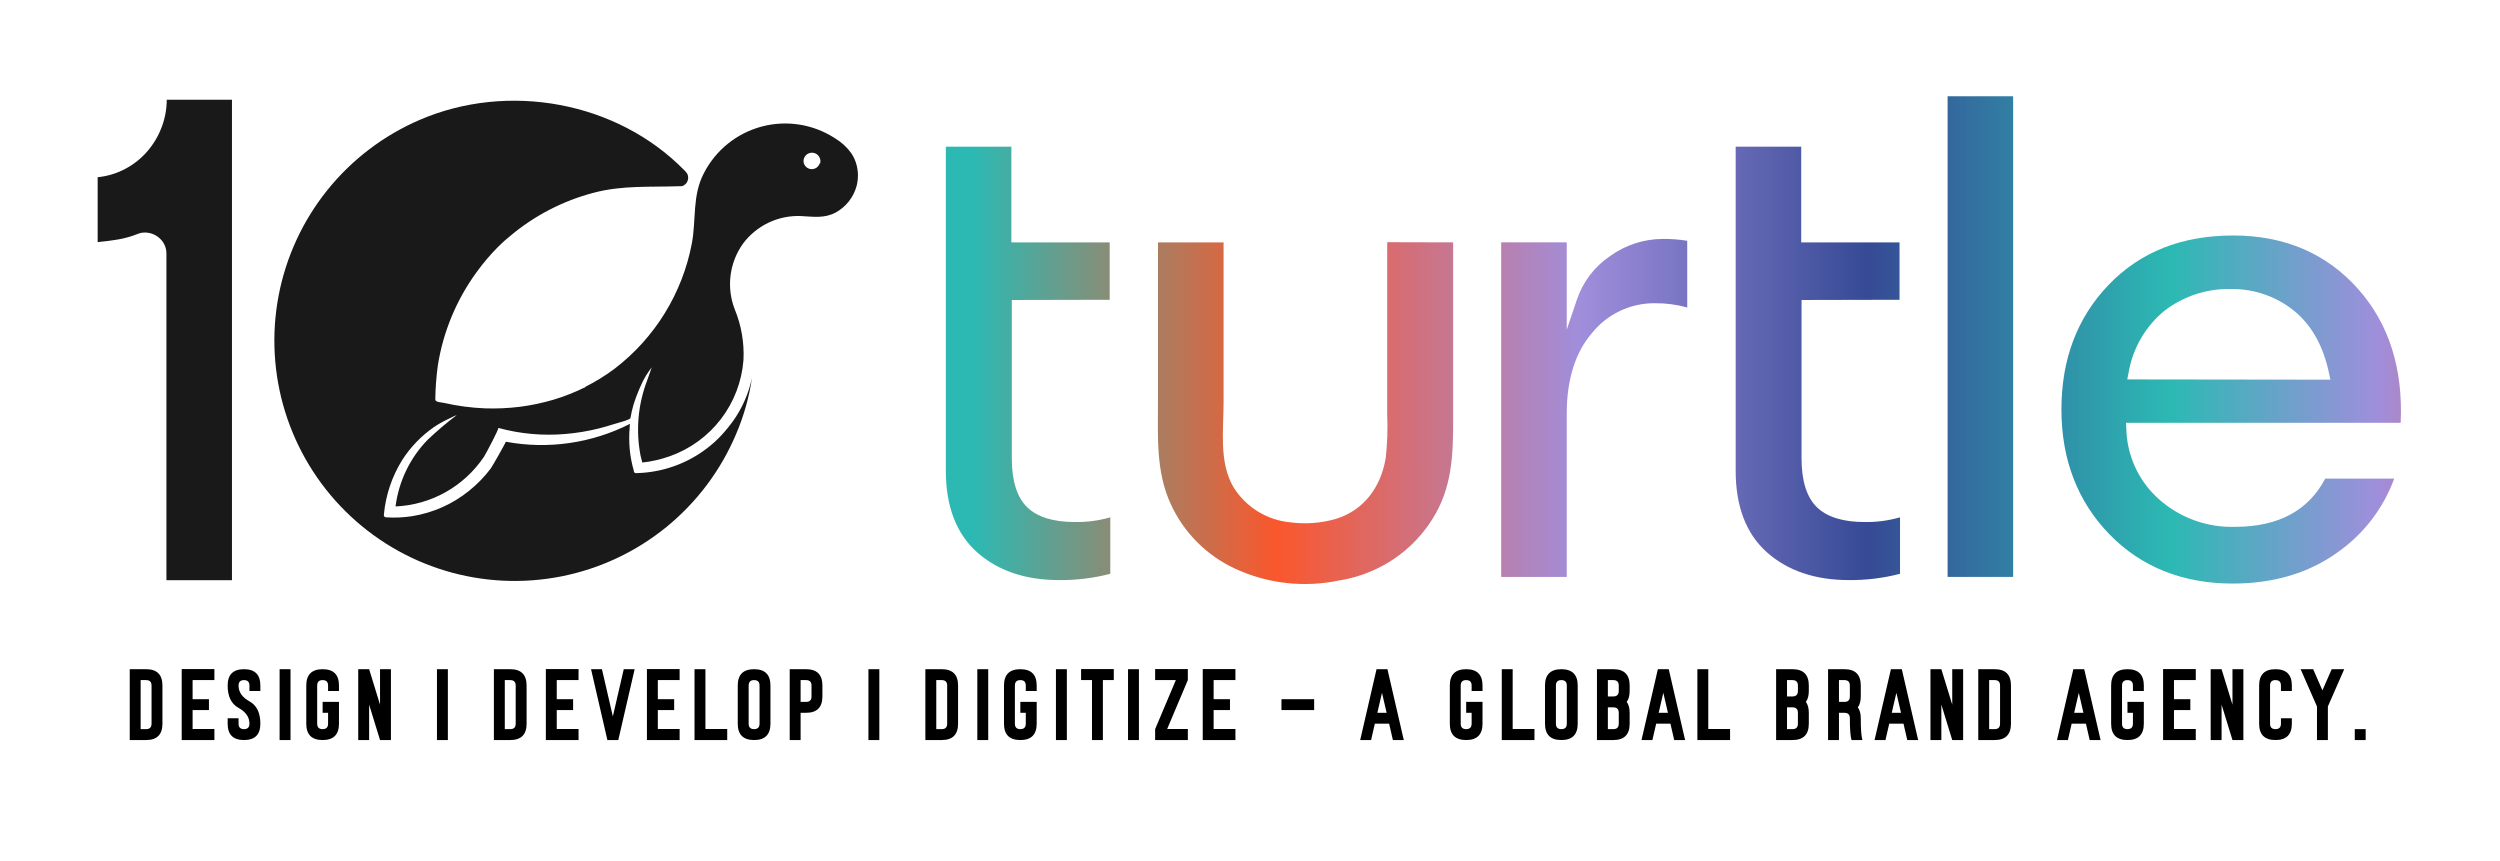 <svg width="1792" height="617" viewBox="0 0 1792 617" fill="none" xmlns="http://www.w3.org/2000/svg">
<rect width="1792" height="617" fill="white"/>
<path d="M108.625 491.4C108.625 488.796 107.323 487.494 104.719 487.494H100.812V522.65H104.719C107.323 522.65 108.625 521.348 108.625 518.744V491.4ZM93 479.682H104.719C112.531 479.682 116.438 483.588 116.438 491.4V518.744C116.438 526.557 112.531 530.463 104.719 530.463H93V479.682ZM138.053 487.494V501.166H149.772V508.979H138.053V522.533H153.678V530.463H130.241V479.564H153.678V487.494H138.053ZM163.184 518.744V514.838H170.997V518.744C170.997 521.348 172.299 522.65 174.903 522.65C177.507 522.65 178.809 521.348 178.809 518.744C178.809 514.057 176.205 510.281 170.997 507.416C165.789 504.551 163.184 499.213 163.184 491.4C163.184 483.588 167.091 479.682 174.903 479.682C182.716 479.682 186.622 483.588 186.622 491.4V495.307H178.809V491.4C178.809 488.796 177.507 487.494 174.903 487.494C172.299 487.494 170.997 488.796 170.997 491.4C170.997 496.088 173.601 499.864 178.809 502.729C184.018 505.593 186.622 510.932 186.622 518.744C186.622 526.557 182.716 530.463 174.903 530.463C167.091 530.463 163.184 526.557 163.184 518.744ZM200.425 479.682H208.238V530.463H200.425V479.682ZM242.978 518.744C242.978 526.557 239.072 530.463 231.259 530.463C223.447 530.463 219.541 526.557 219.541 518.744V491.4C219.541 483.588 223.447 479.682 231.259 479.682C239.072 479.682 242.978 483.588 242.978 491.4V495.307H235.166V491.4C235.166 488.796 233.864 487.494 231.259 487.494C228.655 487.494 227.353 488.796 227.353 491.4V518.744C227.353 521.348 228.655 522.65 231.259 522.65C233.864 522.65 235.166 521.348 235.166 518.744V510.932H231.259V503.119H242.978V518.744ZM264.594 479.682L272.406 505.072V479.682H280.219V530.463H272.406L264.594 505.072V530.463H256.781V479.682H264.594ZM313.216 479.682H321.028V530.463H313.216V479.682ZM369.65 491.4C369.65 488.796 368.348 487.494 365.744 487.494H361.837V522.65H365.744C368.348 522.65 369.65 521.348 369.65 518.744V491.4ZM354.025 479.682H365.744C373.556 479.682 377.462 483.588 377.462 491.4V518.744C377.462 526.557 373.556 530.463 365.744 530.463H354.025V479.682ZM399.078 487.494V501.166H410.797V508.979H399.078V522.533H414.703V530.463H391.266V479.564H414.703V487.494H399.078ZM431.475 479.682L439.288 513.549L447.1 479.682H454.913L443.194 530.463H435.381L423.663 479.682H431.475ZM471.528 487.494V501.166H483.247V508.979H471.528V522.533H487.153V530.463H463.716V479.564H487.153V487.494H471.528ZM505.644 479.682V522.533H521.269V530.463H497.831V479.682H505.644ZM528.822 491.4C528.822 483.588 532.728 479.682 540.541 479.682C548.353 479.682 552.259 483.588 552.259 491.4V518.744C552.259 526.557 548.353 530.463 540.541 530.463C532.728 530.463 528.822 526.557 528.822 518.744V491.4ZM544.447 491.4C544.447 488.796 543.145 487.494 540.541 487.494C537.936 487.494 536.634 488.796 536.634 491.4V518.744C536.634 521.348 537.936 522.65 540.541 522.65C543.145 522.65 544.447 521.348 544.447 518.744V491.4ZM581.688 491.4C581.688 488.796 580.385 487.494 577.781 487.494H573.875V503.119H577.781C580.385 503.119 581.688 501.817 581.688 499.213V491.4ZM573.875 510.932V530.463H566.062V479.682H577.781C585.594 479.682 589.5 483.588 589.5 491.4V499.213C589.5 507.025 585.594 510.932 577.781 510.932H573.875ZM622.497 479.682H630.309V530.463H622.497V479.682ZM678.931 491.4C678.931 488.796 677.629 487.494 675.025 487.494H671.119V522.65H675.025C677.629 522.65 678.931 521.348 678.931 518.744V491.4ZM663.306 479.682H675.025C682.838 479.682 686.744 483.588 686.744 491.4V518.744C686.744 526.557 682.838 530.463 675.025 530.463H663.306V479.682ZM700.547 479.682H708.359V530.463H700.547V479.682ZM743.1 518.744C743.1 526.557 739.194 530.463 731.381 530.463C723.569 530.463 719.662 526.557 719.662 518.744V491.4C719.662 483.588 723.569 479.682 731.381 479.682C739.194 479.682 743.1 483.588 743.1 491.4V495.307H735.287V491.4C735.287 488.796 733.985 487.494 731.381 487.494C728.777 487.494 727.475 488.796 727.475 491.4V518.744C727.475 521.348 728.777 522.65 731.381 522.65C733.985 522.65 735.287 521.348 735.287 518.744V510.932H731.381V503.119H743.1V518.744ZM756.903 479.682H764.716V530.463H756.903V479.682ZM782.737 530.463V487.494H774.925V479.564H798.362V487.494H790.55V530.463H782.737ZM808.572 479.682H816.384V530.463H808.572V479.682ZM851.438 487.494L836.633 522.533H851.438V530.463H828V522.65L842.844 487.494H828V479.564H851.438V487.494ZM869.928 487.494V501.166H881.647V508.979H869.928V522.533H885.553V530.463H862.116V479.564H885.553V487.494H869.928ZM918.55 501.166H941.987V508.979H918.55V501.166ZM986.703 479.682H994.516L1006.23 530.463H998.422L995.727 518.744H985.492L982.797 530.463H974.984L986.703 479.682ZM987.289 510.932H993.93L990.609 496.596L987.289 510.932ZM1062.67 518.744C1062.67 526.557 1058.76 530.463 1050.95 530.463C1043.14 530.463 1039.23 526.557 1039.23 518.744V491.4C1039.23 483.588 1043.14 479.682 1050.95 479.682C1058.76 479.682 1062.67 483.588 1062.67 491.4V495.307H1054.86V491.4C1054.86 488.796 1053.55 487.494 1050.95 487.494C1048.35 487.494 1047.04 488.796 1047.04 491.4V518.744C1047.04 521.348 1048.35 522.65 1050.95 522.65C1053.55 522.65 1054.86 521.348 1054.86 518.744V510.932H1050.95V503.119H1062.67V518.744ZM1084.28 479.682V522.533H1099.91V530.463H1076.47V479.682H1084.28ZM1107.46 491.4C1107.46 483.588 1111.37 479.682 1119.18 479.682C1126.99 479.682 1130.9 483.588 1130.9 491.4V518.744C1130.9 526.557 1126.99 530.463 1119.18 530.463C1111.37 530.463 1107.46 526.557 1107.46 518.744V491.4ZM1123.09 491.4C1123.09 488.796 1121.79 487.494 1119.18 487.494C1116.58 487.494 1115.28 488.796 1115.28 491.4V518.744C1115.28 521.348 1116.58 522.65 1119.18 522.65C1121.79 522.65 1123.09 521.348 1123.09 518.744V491.4ZM1168.14 510.932V518.744C1168.14 526.557 1164.23 530.463 1156.42 530.463H1144.7V479.682H1156.42C1164.23 479.682 1168.14 483.588 1168.14 491.4V495.307C1168.14 498.614 1167.44 501.218 1166.03 503.119C1167.44 505.02 1168.14 507.624 1168.14 510.932ZM1160.33 495.307V491.4C1160.33 488.796 1159.03 487.494 1156.42 487.494H1152.52V499.213H1156.42C1159.03 499.213 1160.33 497.911 1160.33 495.307ZM1156.42 507.025H1152.52V522.65H1156.42C1159.03 522.65 1160.33 521.348 1160.33 518.744V510.932C1160.33 508.327 1159.03 507.025 1156.42 507.025ZM1188.35 479.682H1196.16L1207.88 530.463H1200.07L1197.37 518.744H1187.14L1184.44 530.463H1176.63L1188.35 479.682ZM1188.94 510.932H1195.58L1192.26 496.596L1188.94 510.932ZM1224.5 479.682V522.533H1240.12V530.463H1216.68V479.682H1224.5ZM1296.56 510.932V518.744C1296.56 526.557 1292.65 530.463 1284.84 530.463H1273.12V479.682H1284.84C1292.65 479.682 1296.56 483.588 1296.56 491.4V495.307C1296.56 498.614 1295.85 501.218 1294.45 503.119C1295.85 505.02 1296.56 507.624 1296.56 510.932ZM1288.74 495.307V491.4C1288.74 488.796 1287.44 487.494 1284.84 487.494H1280.93V499.213H1284.84C1287.44 499.213 1288.74 497.911 1288.74 495.307ZM1284.84 507.025H1280.93V522.65H1284.84C1287.44 522.65 1288.74 521.348 1288.74 518.744V510.932C1288.74 508.327 1287.44 507.025 1284.84 507.025ZM1318.17 510.932V530.463H1310.36V479.682H1322.08C1329.89 479.682 1333.8 483.588 1333.8 491.4V499.213C1333.8 502.52 1333.09 505.124 1331.69 507.025C1333.09 508.926 1333.8 511.531 1333.8 514.838C1333.8 522.65 1334.19 527.859 1334.97 530.463H1327.16C1326.38 527.885 1325.98 522.676 1325.98 514.838C1325.98 512.234 1324.68 510.932 1322.08 510.932H1318.17ZM1325.98 491.4C1325.98 488.796 1324.68 487.494 1322.08 487.494H1318.17V503.119H1322.08C1324.68 503.119 1325.98 501.817 1325.98 499.213V491.4ZM1355.41 479.682H1363.22L1374.94 530.463H1367.13L1364.44 518.744H1354.2L1351.51 530.463H1343.69L1355.41 479.682ZM1356 510.932H1362.64L1359.32 496.596L1356 510.932ZM1391.56 479.682L1399.37 505.072V479.682H1407.18V530.463H1399.37L1391.56 505.072V530.463H1383.75V479.682H1391.56ZM1433.64 491.4C1433.64 488.796 1432.34 487.494 1429.74 487.494H1425.83V522.65H1429.74C1432.34 522.65 1433.64 521.348 1433.64 518.744V491.4ZM1418.02 479.682H1429.74C1437.55 479.682 1441.46 483.588 1441.46 491.4V518.744C1441.46 526.557 1437.55 530.463 1429.74 530.463H1418.02V479.682ZM1486.17 479.682H1493.98L1505.7 530.463H1497.89L1495.2 518.744H1484.96L1482.27 530.463H1474.45L1486.17 479.682ZM1486.76 510.932H1493.4L1490.08 496.596L1486.76 510.932ZM1536.69 518.744C1536.69 526.557 1532.79 530.463 1524.97 530.463C1517.16 530.463 1513.26 526.557 1513.26 518.744V491.4C1513.26 483.588 1517.16 479.682 1524.97 479.682C1532.79 479.682 1536.69 483.588 1536.69 491.4V495.307H1528.88V491.4C1528.88 488.796 1527.58 487.494 1524.97 487.494C1522.37 487.494 1521.07 488.796 1521.07 491.4V518.744C1521.07 521.348 1522.37 522.65 1524.97 522.65C1527.58 522.65 1528.88 521.348 1528.88 518.744V510.932H1524.97V503.119H1536.69V518.744ZM1558.31 487.494V501.166H1570.03V508.979H1558.31V522.533H1573.93V530.463H1550.5V479.564H1573.93V487.494H1558.31ZM1592.43 479.682L1600.24 505.072V479.682H1608.05V530.463H1600.24L1592.43 505.072V530.463H1584.61V479.682H1592.43ZM1642.79 491.4V495.307H1634.98V491.4C1634.98 488.796 1633.68 487.494 1631.07 487.494C1628.47 487.494 1627.17 488.796 1627.17 491.4V518.744C1627.17 521.348 1628.47 522.65 1631.07 522.65C1633.68 522.65 1634.98 521.348 1634.98 518.744V514.838H1642.79V518.744C1642.79 526.557 1638.88 530.463 1631.07 530.463C1623.26 530.463 1619.35 526.557 1619.35 518.744V491.4C1619.35 483.588 1623.26 479.682 1631.07 479.682C1638.88 479.682 1642.79 483.588 1642.79 491.4ZM1668.62 506.4V530.463H1660.81V506.4L1660.23 505.072L1649.09 479.682H1658.08L1664.72 494.838L1671.36 479.682H1680.34L1669.21 505.072L1668.62 506.4ZM1687.9 522.65H1695.71V530.463H1687.9V522.65Z" fill="black"/>
<path d="M119.526 71.506C119.508 78.477 118.18 85.383 115.611 91.864C113.181 98.107 109.669 103.872 105.236 108.895C100.815 113.909 95.506 118.064 89.575 121.149C83.494 124.36 76.845 126.354 70 127.022V173.533C75.011 173.102 79.905 172.437 84.642 171.654C89.408 170.82 94.078 169.508 98.58 167.738C100.21 167.029 101.97 166.669 103.748 166.681C107.796 166.656 111.697 168.2 114.632 170.988C116.165 172.412 117.375 174.148 118.179 176.08C118.983 178.012 119.362 180.094 119.291 182.185V415.876H166.272V71.506H119.526Z" fill="#191919"/>
<path d="M419.774 277.4C412.357 281.081 404.643 284.133 396.714 286.522C388.772 288.862 380.655 290.564 372.441 291.612C364.208 292.623 355.909 292.99 347.619 292.708C337.719 292.307 327.877 290.996 318.217 288.793L314.85 288.245C313.974 288.172 313.134 287.86 312.423 287.344C312.262 287.135 312.145 286.895 312.078 286.64C312.011 286.384 311.995 286.118 312.031 285.857C312.154 277.788 312.769 269.734 313.871 261.74C317.723 237.683 327.208 214.877 341.551 195.183C346.278 188.634 351.514 182.468 357.211 176.743C360.03 173.964 362.966 171.301 365.981 168.913C383.354 154.377 403.73 143.868 425.647 138.141C446.201 132.699 466.207 134.225 486.761 133.482C487.426 133.539 488.094 133.539 488.758 133.482C489.37 133.295 489.951 133.018 490.481 132.659C491.279 132.168 491.94 131.48 492.399 130.663C492.946 129.746 493.254 128.706 493.295 127.639C493.336 126.572 493.109 125.512 492.634 124.555C492.313 124.006 491.932 123.494 491.498 123.028L490.755 122.284C442.286 72.641 364.102 58.625 300.795 85.953C274.913 97.097 252.161 114.421 234.532 136.405C216.904 158.39 204.938 184.363 199.683 212.048C194.428 239.733 196.045 268.284 204.392 295.199C212.739 322.113 227.562 346.569 247.56 366.422C267.558 386.275 292.121 400.919 319.096 409.07C346.07 417.221 374.632 418.631 402.278 413.175C429.924 407.719 455.81 395.564 477.665 377.776C499.521 359.988 516.678 337.11 527.635 311.148C533.147 298.278 536.977 284.751 539.028 270.901L538.284 273.994C535.309 285.863 529.733 296.923 521.958 306.372C519.043 310.044 515.849 313.487 512.405 316.668C497.008 330.65 477.094 338.627 456.302 339.141H455.793C455.467 339.131 455.153 339.021 454.893 338.824C454.634 338.628 454.442 338.355 454.344 338.045V337.497C452.851 332.384 451.854 327.14 451.369 321.836C450.904 316.626 450.904 311.386 451.369 306.176C451.369 305.393 451.369 304.571 451.643 303.788C424.164 317.762 392.842 322.276 362.536 316.629C362.927 316.629 352.905 334.286 351.769 335.813C347.248 341.815 341.986 347.222 336.109 351.904C324.42 361.324 310.483 367.543 295.666 369.953C289.364 370.962 282.967 371.251 276.6 370.814C276.388 370.806 276.181 370.753 275.992 370.658C275.803 370.564 275.637 370.43 275.503 370.266C275.365 370.114 275.262 369.933 275.202 369.737C275.141 369.541 275.123 369.334 275.151 369.13C276.38 355.151 280.887 341.657 288.306 329.745C294.216 320.504 301.893 312.521 310.896 306.254C314.01 304.14 317.282 302.268 320.683 300.656L325.499 298.307C325.89 298.111 326.791 297.837 327.417 297.524C320.063 303.083 313.03 309.057 306.354 315.416C293.816 328.412 285.811 345.109 283.529 363.023C296.146 362.459 308.453 358.942 319.462 352.754C330.471 346.566 339.874 337.88 346.914 327.396C348.011 325.83 357.994 306.959 357.172 306.724C372.865 311.021 389.197 312.492 405.406 311.07C413.392 310.393 421.313 309.084 429.092 307.155C432.811 306.215 436.492 305.158 440.172 303.983C441.581 303.514 451.917 300.891 451.917 299.638C452.438 296.535 453.131 293.463 453.992 290.437C455.552 285.439 457.435 280.548 459.63 275.795C461.605 271.338 464.144 267.154 467.186 263.345C467.186 263.345 465.581 267.926 463.858 272.741C457.297 289.936 455.669 308.621 459.16 326.691C459.551 328.296 460.413 331.546 460.413 331.546C467.158 330.812 473.794 329.288 480.184 327.004C494.698 321.852 507.407 312.6 516.767 300.37C526.128 288.139 531.739 273.455 532.92 258.099C533.544 245.648 531.405 233.214 526.656 221.688C523.645 213.931 522.623 205.543 523.683 197.29C524.743 189.036 527.851 181.179 532.724 174.433C537.511 168.091 543.76 163 550.937 159.592C558.115 156.183 566.01 154.559 573.95 154.858C582.955 155.289 590.746 156.737 599.046 152.313C602.706 150.307 605.922 147.58 608.5 144.296C611.077 141.012 612.962 137.24 614.041 133.207C615.647 126.978 615.179 120.395 612.709 114.454C612.054 112.895 611.255 111.401 610.321 109.991C607.201 105.6 603.201 101.907 598.576 99.146C590.903 94.141 582.265 90.802 573.22 89.346C564.175 87.889 554.925 88.347 546.069 90.691C537.212 93.034 528.946 97.21 521.806 102.949C514.665 108.688 508.808 115.862 504.614 124.007C496.04 140.255 499.172 157.246 495.883 174.668C489.083 210.253 469.453 242.101 440.72 264.167C434.042 269.18 426.927 273.583 419.461 277.322M587.535 117.156C587.442 117.452 587.324 117.74 587.183 118.017C586.612 119.127 585.706 120.03 584.593 120.597C583.48 121.164 582.218 121.366 580.983 121.176C579.749 120.985 578.606 120.411 577.717 119.535C576.827 118.659 576.235 117.525 576.025 116.294C575.857 115.056 576.079 113.796 576.659 112.688C577.239 111.581 578.148 110.681 579.262 110.114C580.376 109.546 581.638 109.339 582.875 109.52C584.112 109.702 585.262 110.263 586.165 111.126C586.97 111.898 587.552 112.873 587.848 113.948C588.145 115.023 588.145 116.159 587.849 117.234L587.535 117.156Z" fill="#191919"/>
<path d="M1191.83 171.262C1178.31 171.333 1165.15 175.601 1154.17 183.477C1142.86 191.099 1134.42 202.271 1130.17 215.228L1123.04 236.331V173.689H1076.06V413.527H1123.04V296.466C1123.04 271.997 1129.19 252.539 1141.25 238.562C1146.63 231.912 1153.44 226.555 1161.17 222.883C1168.9 219.21 1177.36 217.317 1185.92 217.342C1193.85 217.259 1201.76 218.287 1209.41 220.396V172.593C1203.6 171.646 1197.72 171.2 1191.83 171.262Z" fill="url(#paint0_linear_7251_39813)"/>
<path d="M1361.59 214.876V173.729H1291.11V105.136H1244.13V337.457C1244.13 362.944 1251.61 382.52 1266.37 395.753C1281.13 408.986 1300.94 415.798 1325.1 415.798C1337.52 415.938 1349.91 414.424 1361.94 411.296V370.814C1353.65 373.209 1345.04 374.344 1336.41 374.181C1321.03 374.181 1309.52 370.579 1302.27 363.493C1295.03 356.406 1291.35 344.661 1291.35 328.57V215.033L1361.59 214.876Z" fill="url(#paint1_linear_7251_39813)"/>
<path d="M795.426 214.876V173.729H724.955V105.136H677.974V337.457C677.974 362.944 685.491 382.52 700.25 395.753C715.01 408.986 734.782 415.798 758.977 415.798C771.415 415.938 783.817 414.424 795.857 411.296V370.814C787.565 373.209 778.96 374.344 770.33 374.181C754.905 374.181 743.434 370.579 736.191 363.493C728.948 356.406 725.268 344.661 725.268 328.57V215.033L795.426 214.876Z" fill="url(#paint2_linear_7251_39813)"/>
<path d="M1396.04 69V413.527H1443.02V69H1396.04Z" fill="url(#paint3_linear_7251_39813)"/>
<path d="M1690.41 207.281C1667.82 181.754 1637.68 168.796 1600.8 168.796C1563.92 168.796 1534.24 180.541 1511.61 204.031C1488.98 227.522 1477.63 257.433 1477.63 293.53C1477.63 329.627 1489.37 359.695 1512.12 383.068C1534.87 406.441 1564.7 418.304 1600.37 418.304C1629.73 418.304 1655.18 410.709 1675.73 395.792C1694.28 382.757 1708.4 364.353 1716.18 343.056H1666.73C1654.71 365.998 1633.02 377.626 1602.29 377.626C1581.94 378.316 1562.13 371.056 1547.04 357.385C1539.98 351.005 1534.3 343.24 1530.36 334.572C1526.42 325.904 1524.3 316.518 1524.14 306.998L1523.94 303.083H1720.8C1722.6 264.519 1712.53 232.22 1690.41 207.281ZM1524.81 271.958L1525.67 267.651C1528.52 250.084 1537.66 234.152 1551.39 222.824C1565.11 212.257 1582.04 206.728 1599.35 207.163C1615.58 206.979 1631.37 212.4 1644.06 222.51C1656.82 232.729 1665.4 247.958 1669.51 267.808L1670.41 272.154L1524.81 271.958Z" fill="url(#paint4_linear_7251_39813)"/>
<path d="M1041.61 173.728C1041.61 184.73 1041.61 216.05 1041.61 241.381C1041.61 258.242 1041.61 275.103 1041.61 291.964C1041.61 316.707 1042.47 341.372 1031.23 364.08C1021.69 383.194 1006.01 398.562 986.716 407.733C978.23 411.801 969.195 414.611 959.898 416.072C934.646 421.39 908.35 418.367 884.963 407.459C864.702 398.008 848.475 381.641 839.196 361.3C828.351 337.81 830.074 312.44 830.035 286.913C830.035 275.756 830.035 264.558 830.035 253.361V173.728H877.055V288.714C877.055 308.29 873.727 331.115 883.946 348.85C888.284 355.974 894.223 361.99 901.29 366.421C908.358 370.851 916.36 373.575 924.662 374.376C935.538 375.837 946.598 375.051 957.158 372.067C977.79 365.92 990.005 348.772 993.294 328.061C994.45 317.768 994.803 307.401 994.351 297.054V258.725C994.351 246.484 994.351 234.23 994.351 221.962C994.351 200.625 994.351 182.146 994.351 173.611L1041.61 173.728Z" fill="url(#paint5_linear_7251_39813)"/>
<defs>
<linearGradient id="paint0_linear_7251_39813" x1="697.119" y1="292.277" x2="1842.56" y2="292.277" gradientUnits="userSpaceOnUse">
<stop stop-color="#2CB9B3"/>
<stop offset="0.19" stop-color="#FA572C"/>
<stop offset="0.38" stop-color="#A08EDC"/>
<stop offset="0.56" stop-color="#364A95"/>
<stop offset="0.75" stop-color="#2CB9B3"/>
<stop offset="0.88" stop-color="#A08EDC"/>
<stop offset="1" stop-color="#FA572C"/>
</linearGradient>
<linearGradient id="paint1_linear_7251_39813" x1="697.117" y1="260.448" x2="1842.55" y2="260.448" gradientUnits="userSpaceOnUse">
<stop stop-color="#2CB9B3"/>
<stop offset="0.19" stop-color="#FA572C"/>
<stop offset="0.38" stop-color="#A08EDC"/>
<stop offset="0.56" stop-color="#364A95"/>
<stop offset="0.75" stop-color="#2CB9B3"/>
<stop offset="0.88" stop-color="#A08EDC"/>
<stop offset="1" stop-color="#FA572C"/>
</linearGradient>
<linearGradient id="paint2_linear_7251_39813" x1="697.118" y1="260.448" x2="1842.55" y2="260.448" gradientUnits="userSpaceOnUse">
<stop stop-color="#2CB9B3"/>
<stop offset="0.19" stop-color="#FA572C"/>
<stop offset="0.38" stop-color="#A08EDC"/>
<stop offset="0.56" stop-color="#364A95"/>
<stop offset="0.75" stop-color="#2CB9B3"/>
<stop offset="0.88" stop-color="#A08EDC"/>
<stop offset="1" stop-color="#FA572C"/>
</linearGradient>
<linearGradient id="paint3_linear_7251_39813" x1="697.119" y1="241.185" x2="1842.55" y2="241.185" gradientUnits="userSpaceOnUse">
<stop stop-color="#2CB9B3"/>
<stop offset="0.19" stop-color="#FA572C"/>
<stop offset="0.38" stop-color="#A08EDC"/>
<stop offset="0.56" stop-color="#364A95"/>
<stop offset="0.75" stop-color="#2CB9B3"/>
<stop offset="0.88" stop-color="#A08EDC"/>
<stop offset="1" stop-color="#FA572C"/>
</linearGradient>
<linearGradient id="paint4_linear_7251_39813" x1="697.119" y1="293.53" x2="1842.55" y2="293.53" gradientUnits="userSpaceOnUse">
<stop stop-color="#2CB9B3"/>
<stop offset="0.19" stop-color="#FA572C"/>
<stop offset="0.38" stop-color="#A08EDC"/>
<stop offset="0.56" stop-color="#364A95"/>
<stop offset="0.75" stop-color="#2CB9B3"/>
<stop offset="0.88" stop-color="#A08EDC"/>
<stop offset="1" stop-color="#FA572C"/>
</linearGradient>
<linearGradient id="paint5_linear_7251_39813" x1="697.118" y1="295.996" x2="1842.55" y2="295.996" gradientUnits="userSpaceOnUse">
<stop stop-color="#2CB9B3"/>
<stop offset="0.19" stop-color="#FA572C"/>
<stop offset="0.38" stop-color="#A08EDC"/>
<stop offset="0.56" stop-color="#364A95"/>
<stop offset="0.75" stop-color="#2CB9B3"/>
<stop offset="0.88" stop-color="#A08EDC"/>
<stop offset="1" stop-color="#FA572C"/>
</linearGradient>
</defs>
</svg>
